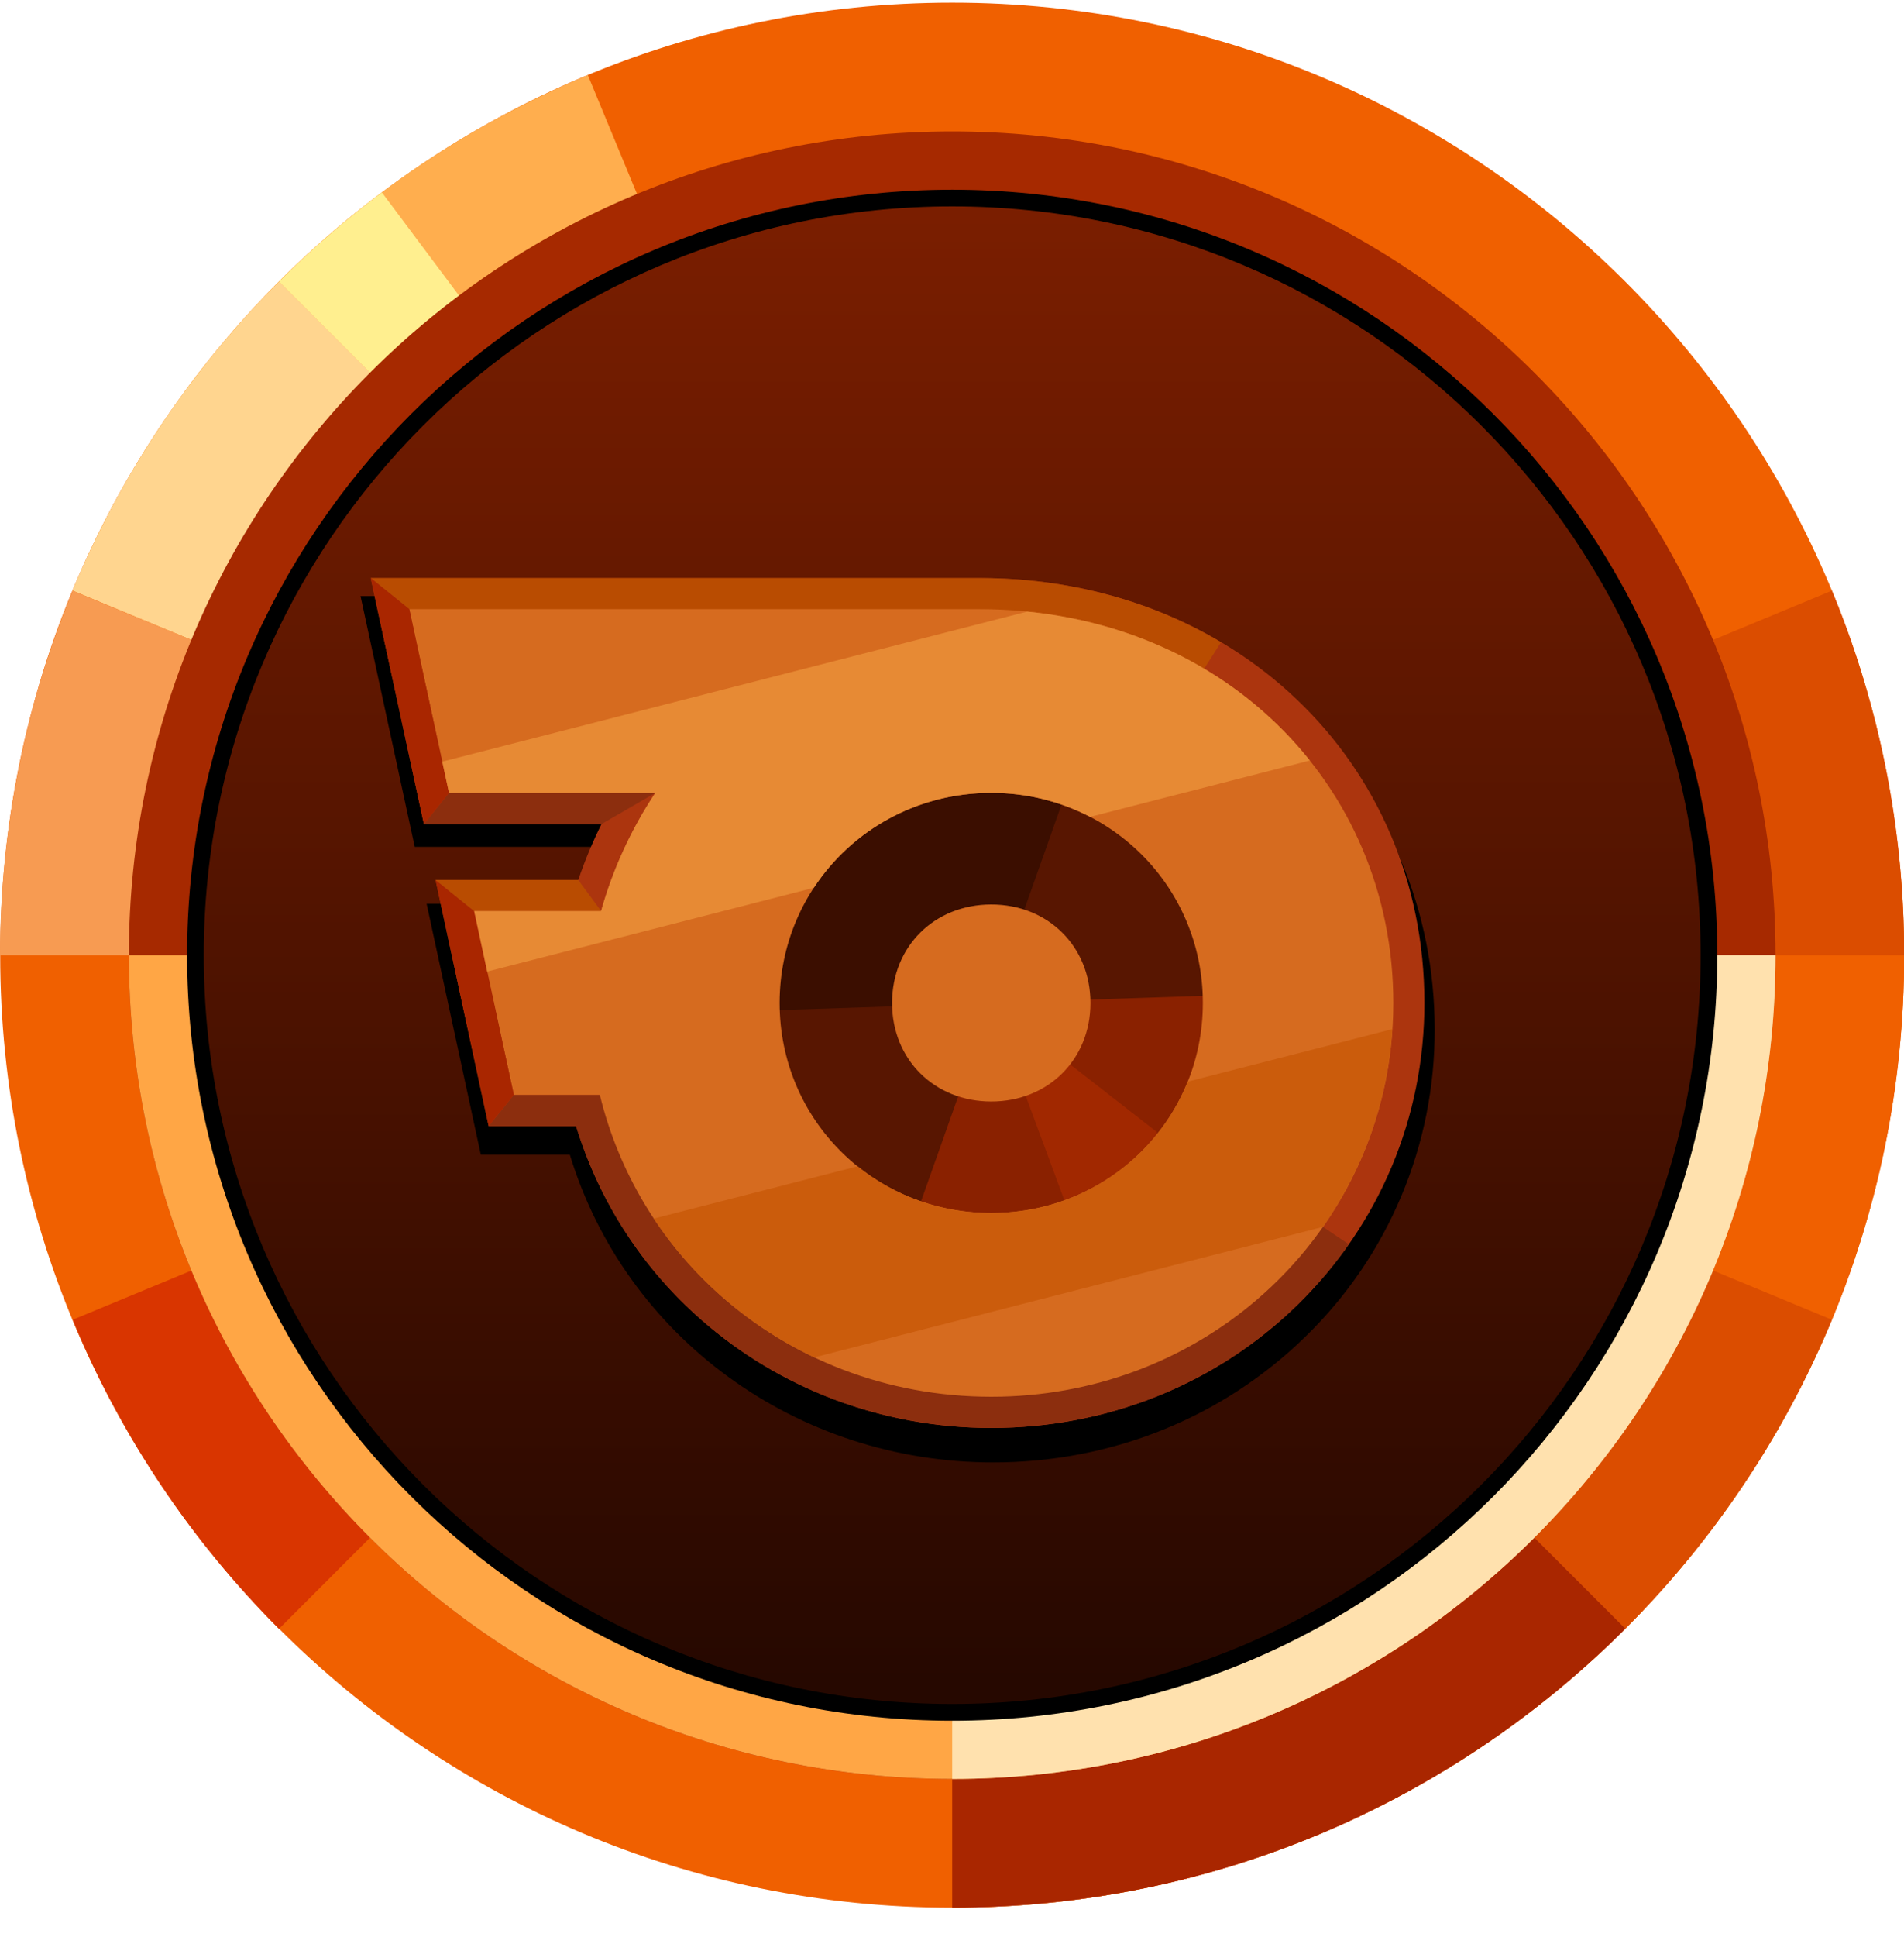 <svg width="60" height="61" viewBox="0 0 60 61" fill="none" xmlns="http://www.w3.org/2000/svg">
<path d="M30.006 60.084C46.574 60.084 60.005 46.653 60.005 30.085C60.005 13.517 46.574 0.085 30.006 0.085C13.438 0.085 0.006 13.517 0.006 30.085C0.006 46.653 13.438 60.084 30.006 60.084Z" fill="#F06000"/>
<path d="M30.006 30.085L18.525 2.368C10.872 5.539 5.228 11.511 2.289 18.604L30.006 30.085Z" fill="#FFAE4E"/>
<path d="M8.793 8.872L30.006 30.085H30.008L12.034 6.061C10.888 6.92 9.805 7.859 8.793 8.872Z" fill="#FFEF8F"/>
<path d="M2.291 18.602L30.006 30.084L8.793 8.871C6.007 11.656 3.795 14.962 2.285 18.6L2.291 18.602Z" fill="#FFD58F"/>
<path d="M30.006 30.084V60.084C46.574 60.084 60.005 46.653 60.005 30.084H30.006Z" fill="#F06000"/>
<path d="M57.722 41.565L30.006 30.084L51.218 51.297C54.004 48.512 56.215 45.207 57.726 41.569L57.722 41.565Z" fill="#DB4D00"/>
<path d="M57.722 18.606L30.006 30.086H60.005C60.006 26.146 59.233 22.245 57.728 18.604L57.722 18.606Z" fill="#DB4D00"/>
<path d="M8.795 51.298L30.006 30.085L2.29 41.568C3.797 45.207 6.005 48.515 8.789 51.302L8.795 51.298Z" fill="#D93500"/>
<path d="M0.007 30.085H30.006L2.289 18.606C0.781 22.245 0.003 26.145 -9.15527e-05 30.084L0.007 30.085Z" fill="#F79B52"/>
<path d="M30.006 30.084V60.084C38.29 60.084 45.79 56.726 51.219 51.297L30.006 30.084Z" fill="#A92600"/>
<path d="M30.006 56.03C44.335 56.03 55.951 44.414 55.951 30.085C55.951 15.756 44.335 4.14 30.006 4.14C15.677 4.14 4.061 15.756 4.061 30.085C4.061 44.414 15.677 56.03 30.006 56.03Z" fill="#A62900"/>
<path d="M4.061 30.084C4.061 44.413 15.677 56.029 30.006 56.029C44.335 56.029 55.951 44.413 55.951 30.084H4.061Z" fill="#FFA645"/>
<path d="M30.006 30.084V56.029C44.335 56.029 55.951 44.413 55.951 30.084H30.006Z" fill="#FFE1AE"/>
<path d="M30.006 54.196C43.322 54.196 54.116 43.401 54.116 30.085C54.116 16.769 43.322 5.975 30.006 5.975C16.69 5.975 5.896 16.769 5.896 30.085C5.896 43.401 16.69 54.196 30.006 54.196Z" fill="black"/>
<path d="M30.006 53.669C43.031 53.669 53.59 43.11 53.59 30.085C53.59 17.06 43.031 6.501 30.006 6.501C16.981 6.501 6.422 17.06 6.422 30.085C6.422 43.11 16.981 53.669 30.006 53.669Z" fill="url(#paint0_linear_2_3)"/>
<path d="M45.21 32.417C45.217 34.22 44.86 36.006 44.161 37.669C43.463 39.331 42.437 40.836 41.144 42.093C38.528 44.651 35.031 46.061 31.295 46.061C25.085 46.061 19.708 42.113 17.957 36.368H15.151L14.981 35.58L13.706 29.679L13.444 28.467H18.027C18.236 27.853 18.485 27.254 18.773 26.673H13.069L12.899 25.886L11.623 19.986L11.361 18.774H30.91C34.872 18.774 38.511 20.181 41.152 22.736C43.77 25.266 45.21 28.704 45.21 32.417Z" fill="black"/>
<path d="M44.887 31.591C44.887 35.193 43.47 38.566 40.9 41.085C38.335 43.594 34.903 44.975 31.237 44.975C27.758 44.975 24.546 43.713 22.112 41.58C20.247 39.952 18.876 37.835 18.153 35.468H15.399L13.725 27.718H18.222C18.426 27.116 18.67 26.527 18.953 25.958H13.359L11.682 18.208H30.863C38.857 18.206 44.887 23.961 44.887 31.591Z" fill="#AC350E"/>
<path d="M36.572 23.218L38.478 20.228C36.31 18.941 33.713 18.206 30.864 18.206H11.683L17.903 23.218L36.572 23.218Z" fill="#B94C01"/>
<path d="M42.503 39.19L39.368 37.075L31.239 40.863L18.902 34.484H16.194L15.401 35.465H18.155C18.878 37.833 20.249 39.95 22.114 41.578C24.549 43.709 27.76 44.973 31.239 44.973C34.905 44.973 38.337 43.592 40.902 41.083C41.493 40.502 42.029 39.869 42.503 39.19Z" fill="#8C2E0E"/>
<path d="M31.237 39.422C35.562 39.422 39.068 35.916 39.068 31.59C39.068 27.265 35.562 23.759 31.237 23.759C26.911 23.759 23.405 27.265 23.405 31.59C23.405 35.916 26.911 39.422 31.237 39.422Z" fill="#581601"/>
<path d="M33.852 24.209C33.012 23.912 32.127 23.76 31.236 23.761C26.91 23.761 23.404 27.267 23.404 31.592C23.404 31.681 23.408 31.768 23.411 31.854L31.236 31.592L33.852 24.209Z" fill="#3B0E00"/>
<path d="M39.062 31.326L31.237 31.588L28.622 38.973C29.463 39.271 30.348 39.422 31.239 39.422C35.564 39.422 39.07 35.916 39.07 31.59C39.068 31.501 39.065 31.414 39.062 31.326Z" fill="#8A2100"/>
<path d="M36.447 35.647L31.239 31.59L33.533 37.783L34.641 38.646C35.502 38.228 36.28 37.658 36.936 36.961L36.447 35.647Z" fill="#A12800"/>
<path d="M34.363 31.59C34.363 33.368 33.029 34.693 31.237 34.693C29.445 34.693 28.111 33.369 28.111 31.59C28.111 29.811 29.445 28.488 31.237 28.488C33.029 28.488 34.363 29.812 34.363 31.59ZM43.907 31.59C43.907 35.353 42.236 38.699 39.574 40.964C37.353 42.855 34.441 43.992 31.239 43.992C27.915 43.992 24.919 42.779 22.674 40.772C20.807 39.107 19.492 36.913 18.902 34.483H16.194L14.942 28.695H18.942C19.313 27.373 19.89 26.117 20.65 24.974H14.149L12.898 19.186H30.861C38.447 19.187 43.907 24.686 43.907 31.59ZM37.905 31.59C37.905 27.91 34.946 24.974 31.237 24.974C27.528 24.974 24.568 27.91 24.568 31.59C24.568 35.271 27.528 38.206 31.237 38.206C34.946 38.206 37.905 35.27 37.905 31.59Z" fill="#D66B1F"/>
<path d="M13.725 27.716L14.941 28.695L16.191 34.484L15.399 35.466L13.725 27.716Z" fill="#A92600"/>
<path d="M13.725 27.716H18.222L18.942 28.695H14.941L13.725 27.716Z" fill="#B94C01"/>
<path d="M13.358 25.956L14.149 24.975H20.651L18.953 25.956H13.358Z" fill="#8C2E0E"/>
<path d="M13.358 25.956L14.149 24.975L12.899 19.187L11.682 18.206L13.358 25.956Z" fill="#A92600"/>
<path d="M32.368 19.263L13.936 23.989L14.149 24.975H20.651C19.89 26.118 19.314 27.373 18.942 28.695H14.942L15.353 30.601L25.646 27.962C26.831 26.157 28.882 24.972 31.237 24.972C32.322 24.969 33.392 25.229 34.355 25.728L41.275 23.953C39.227 21.384 36.108 19.635 32.368 19.263Z" fill="#E78A34"/>
<path d="M43.877 32.413L37.428 34.067C36.448 36.502 34.06 38.205 31.237 38.205C29.706 38.211 28.22 37.692 27.025 36.734L20.603 38.381C21.187 39.264 21.883 40.068 22.672 40.773C23.569 41.573 24.576 42.239 25.662 42.752L41.688 38.643C42.977 36.807 43.734 34.652 43.877 32.413Z" fill="#CB5C0C"/>
<defs>
<linearGradient id="paint0_linear_2_3" x1="30.006" y1="6.769" x2="30.006" y2="52.959" gradientUnits="userSpaceOnUse">
<stop stop-color="#7A1E00"/>
<stop offset="1" stop-color="#260800"/>
</linearGradient>
</defs>
</svg>
